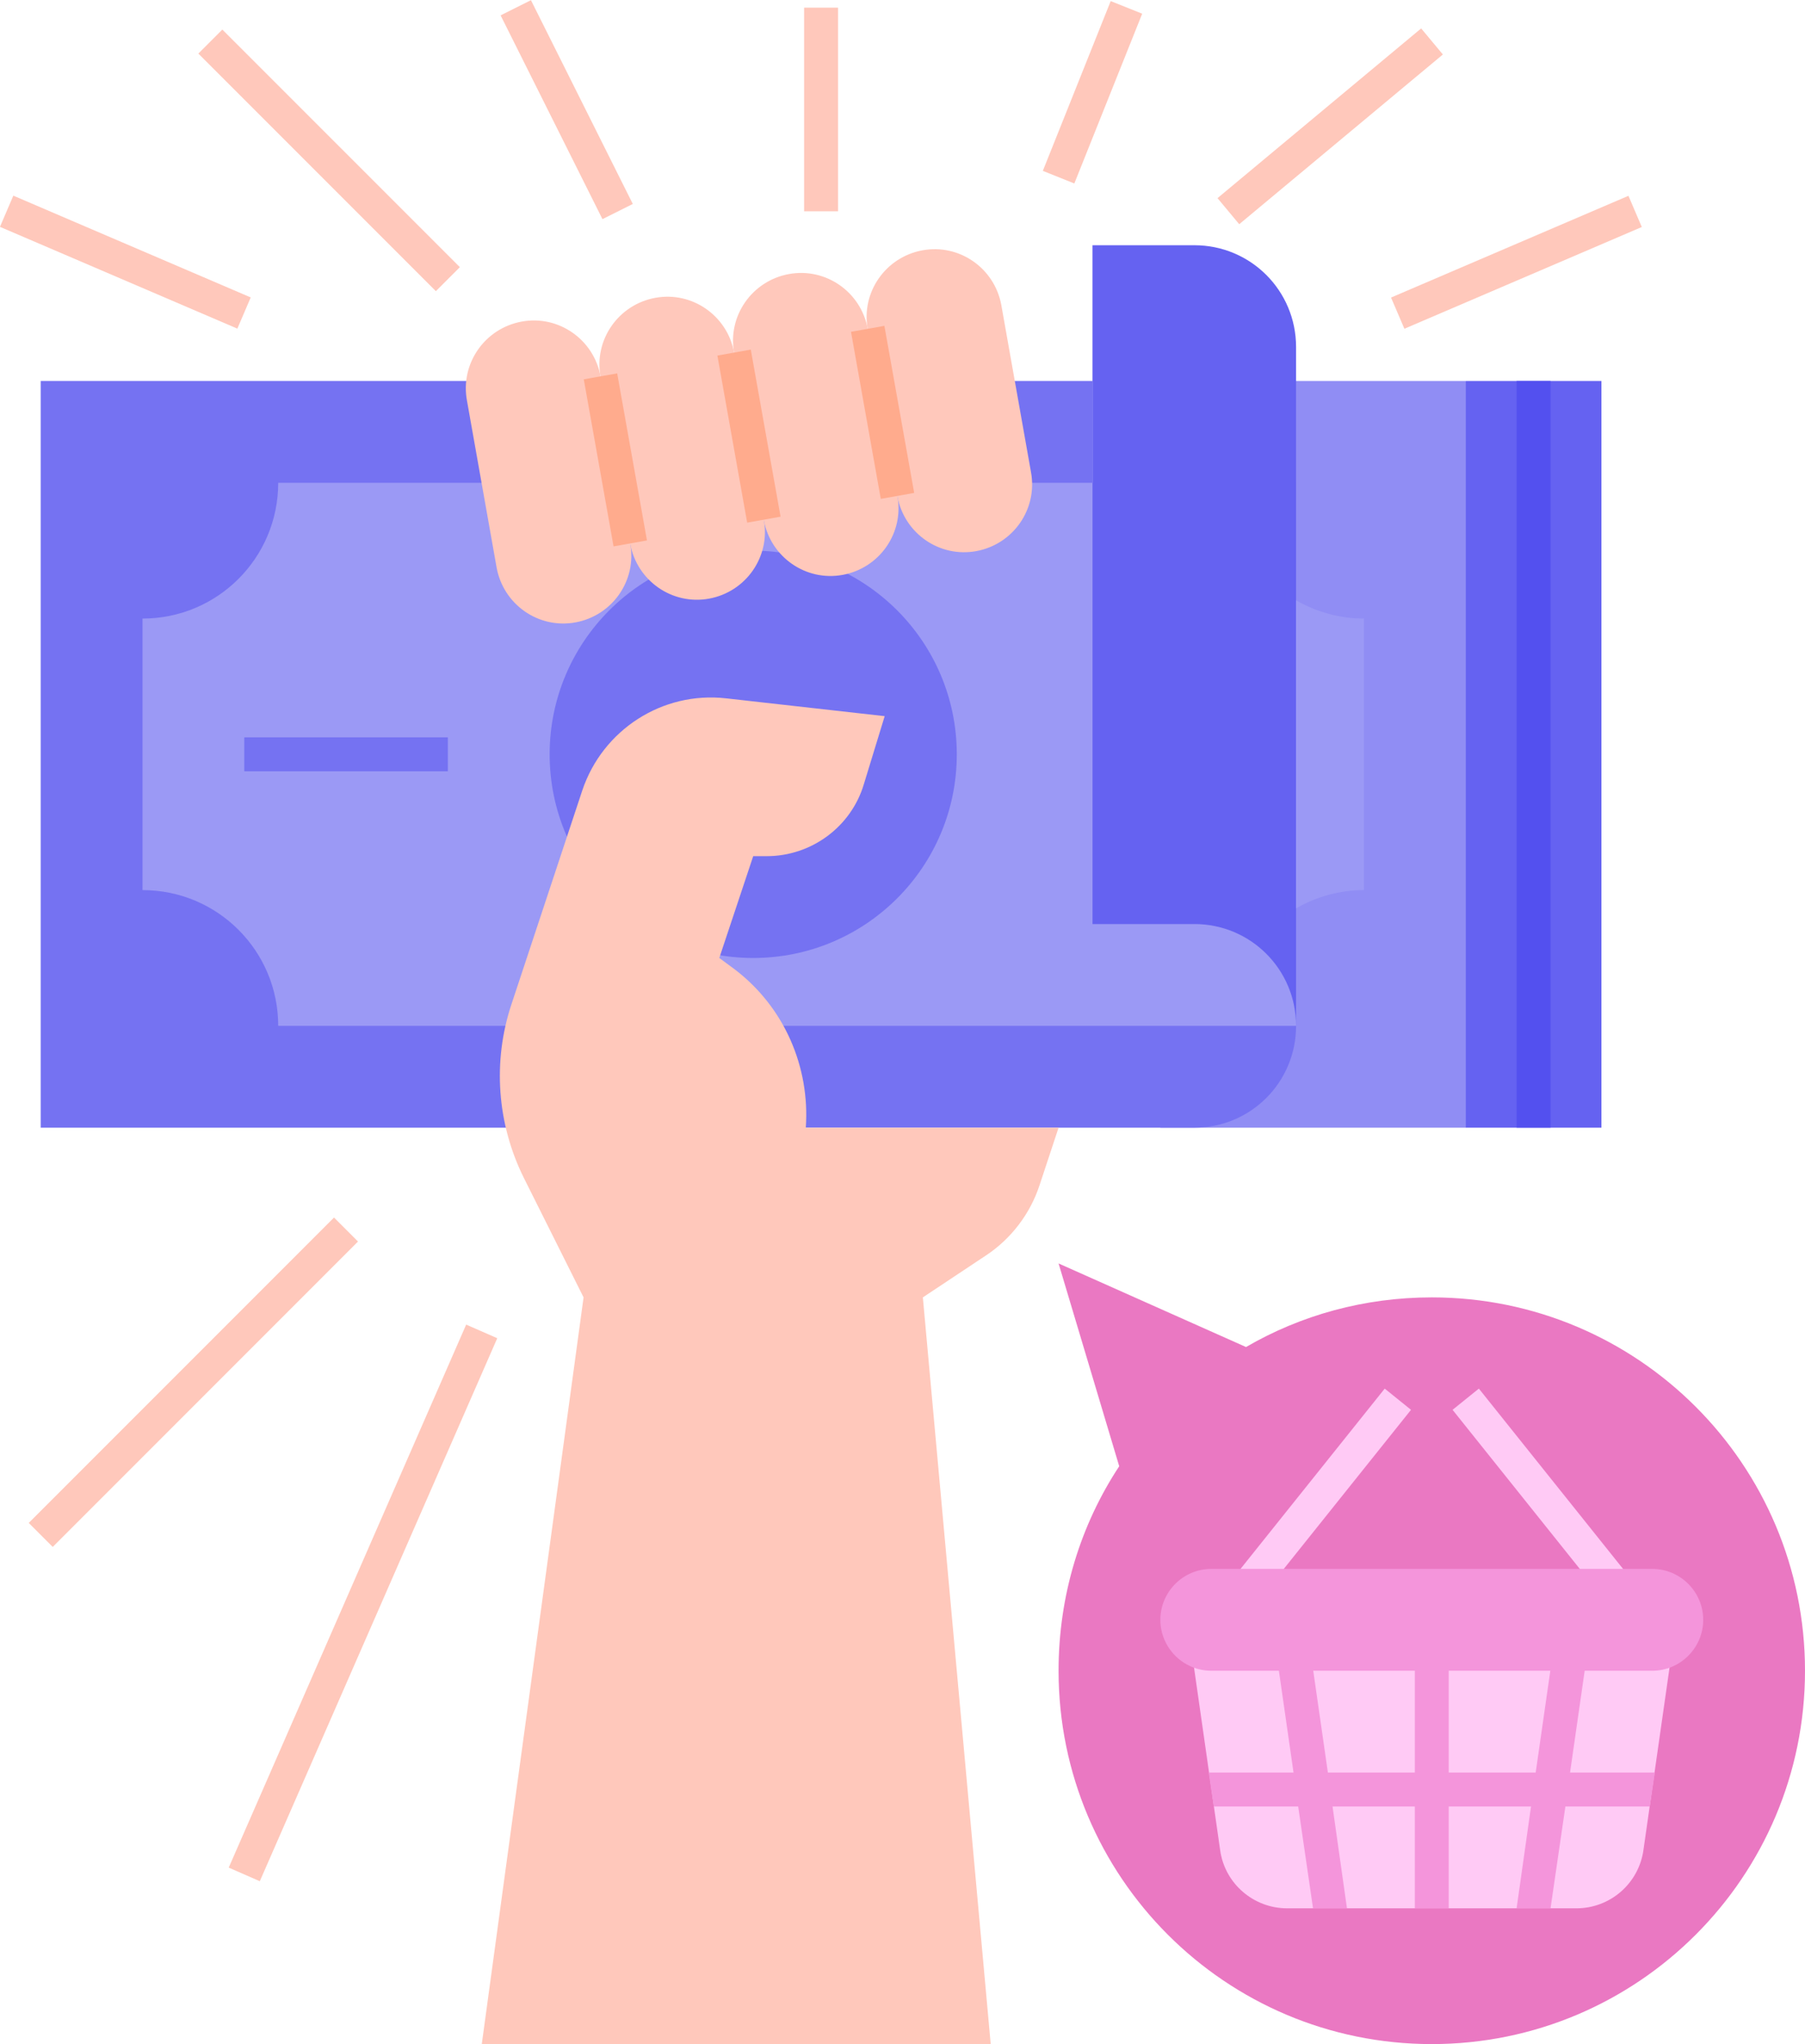 <?xml version="1.0" encoding="UTF-8"?><svg xmlns="http://www.w3.org/2000/svg" xmlns:xlink="http://www.w3.org/1999/xlink" height="481.8" preserveAspectRatio="xMidYMid meet" version="1.0" viewBox="62.4 14.2 425.6 481.8" width="425.6" zoomAndPan="magnify"><g><g><g id="change1_1"><path d="M326.3,359.8c-9.1,13.8-14.3,30.4-14.3,48.2c0,48.6,39.4,88,88,88s88-39.4,88-88s-39.4-88-88-88 c-15.9,0-30.9,4.2-43.8,11.7L312,312L326.3,359.8z" fill="#EA78C2"/></g><g id="change2_1"><path d="M342.9,400l7.2,50.3c1.1,7.9,7.9,13.7,15.8,13.7h68.2c8,0,14.7-5.9,15.8-13.7l7.2-50.3H342.9z" fill="#FFCAF5"/></g><g id="change3_1"><path d="M336 104H408V280H336z" fill="#908DF4"/></g><g id="change4_1"><path d="M320,104H72v176h272c13.3,0,24-10.7,24-24v0c0-13.3-10.7-24-24-24h-24V104z" fill="#7572F2"/></g><g id="change5_1"><path d="M368,256V128H128c0,17.7-14.3,32-32,32l0,0v64l0,0c17.7,0,32,14.3,32,32l0,0H368z" fill="#9B99F5"/></g><g id="change4_2"><path d="M120 188H168V196H120z" fill="#7572F2"/></g><g id="change4_3"><circle cx="240" cy="192" fill="#7572F2" r="48"/></g><g id="change6_1"><path d="M274,131.1l-7-39.4c-1.6-8.7-9.9-14.5-18.6-12.9c-8.7,1.6-14.5,9.9-12.9,18.6l7,39.4 c1.6,8.7,9.9,14.5,18.6,12.9h0C269.8,148.1,275.6,139.8,274,131.1z" fill="#FFC8BB"/></g><g id="change6_2"><path d="M305.5,125.5l-7-39.4c-1.6-8.7-9.9-14.5-18.6-12.9l0,0c-8.7,1.6-14.5,9.9-12.9,18.6l7,39.4 c1.6,8.7,9.9,14.5,18.6,12.9l0,0C301.3,142.5,307.1,134.2,305.5,125.5z" fill="#FFC8BB"/></g><g id="change6_3"><path d="M211,142.3l-7-39.4c-1.6-8.7-9.9-14.5-18.6-12.9s-14.5,9.9-12.9,18.6l7,39.4c1.6,8.7,9.9,14.5,18.6,12.9 l0,0C206.8,159.3,212.6,151,211,142.3z" fill="#FFC8BB"/></g><g id="change6_4"><path d="M242.5,136.7l-7-39.4c-1.6-8.7-9.9-14.5-18.6-12.9h0c-8.7,1.6-14.5,9.9-12.9,18.6l7,39.4 c1.6,8.7,9.9,14.5,18.6,12.9C238.3,153.7,244.1,145.4,242.5,136.7z" fill="#FFC8BB"/></g><g id="change7_2"><path d="M408 104H440V280H408z" fill="#6562F1"/></g><g id="change7_1"><path d="M344,72h-24v160h24c13.3,0,24,10.7,24,24V96C368,82.7,357.3,72,344,72z" fill="#6562F1"/></g><g id="change8_1"><path d="M420 104H428V280H420z" fill="#5350EF"/></g><g id="change6_5"><path d="M344.8 40H407.3V48H344.8z" fill="#FFC8BB" transform="rotate(-39.799 376.01 43.994)"/></g><g id="change6_6"><path d="M298.5 32H341.6V40H298.5z" fill="#FFC8BB" transform="rotate(-68.204 319.99 36.01)"/></g><g id="change6_7"><path d="M252 16H260V64H252z" fill="#FFC8BB"/></g><g id="change6_8"><path d="M389.5 72H450.4V80H389.5z" fill="#FFC8BB" transform="rotate(-23.191 420.003 75.996)"/></g><g id="change6_9"><path d="M136 12.4H144V91.6H136z" fill="#FFC8BB" transform="rotate(-45.001 140 52.002)"/></g><g id="change6_10"><path d="M192 13.2H200V66.9H192z" fill="#FFC8BB" transform="rotate(-26.565 196.006 40.001)"/></g><g id="change6_11"><path d="M88 45.5H96V106.4H88z" fill="#FFC8BB" transform="rotate(-66.801 92.005 76.004)"/></g><g id="change6_12"><path d="M57.1 336H158.9V344H57.1z" fill="#FFC8BB" transform="rotate(-45.001 107.997 340.003)"/></g><g id="change6_13"><path d="M78.1 388H217.8V396H78.1z" fill="#FFC8BB" transform="rotate(-66.373 147.98 391.977)"/></g><g id="change5_2"><path d="M368,155.7v72.6c4.7-2.7,10.2-4.3,16-4.3v-64C378.2,160,372.7,158.4,368,155.7z" fill="#9B99F5"/></g><g id="change9_1"><path d="M266.5 91.4H274.5V131.4H266.5z" fill="#FFAB8D" transform="rotate(-10.113 270.478 111.372)"/></g><g id="change9_2"><path d="M203.5 102.6H211.5V142.6H203.5z" fill="#FFAB8D" transform="rotate(-10.113 207.478 122.61)"/></g><g id="change9_3"><path d="M235 97H243V137H235z" fill="#FFAB8D" transform="rotate(-10.113 238.978 116.99)"/></g><g id="change6_14"><path d="M252.4,280c1-14.2-5-28.5-17-37.5L232,240l8-24h3.2c10.5,0,19.9-6.9,22.9-17l4.9-16l-37.4-4.2 c-15-1.7-29.1,7.4-33.9,21.7L183,250.9c-4.5,13.5-3.4,28.2,2.9,40.9L200,320l-24,176h120l-16-176l14.9-9.9 c5.9-3.9,10.4-9.8,12.6-16.5L312,280H252.4z" fill="#FFC8BB"/></g><g id="change10_1"><path d="M451.4 440L452.6 432 432.6 432 437.2 400 429.1 400 424.5 432 404 432 404 400 396 400 396 432 375.5 432 370.9 400 362.8 400 367.4 432 347.4 432 348.6 440 368.5 440 372 464 380 464 376.6 440 396 440 396 464 404 464 404 440 423.4 440 420 464 428 464 431.5 440z" fill="#F495DB"/></g><g id="change2_2"><path d="M358.7 392L395.1 346.5 388.9 341.5 348.5 392z" fill="#FFCAF5"/></g><g id="change2_3"><path d="M451.5 392L411.1 341.5 404.9 346.5 441.3 392z" fill="#FFCAF5"/></g><g id="change10_2"><path d="M452,384H348c-6.6,0-12,5.4-12,12s5.4,12,12,12h104c6.6,0,12-5.4,12-12S458.6,384,452,384z" fill="#F495DB"/></g></g></g></svg>